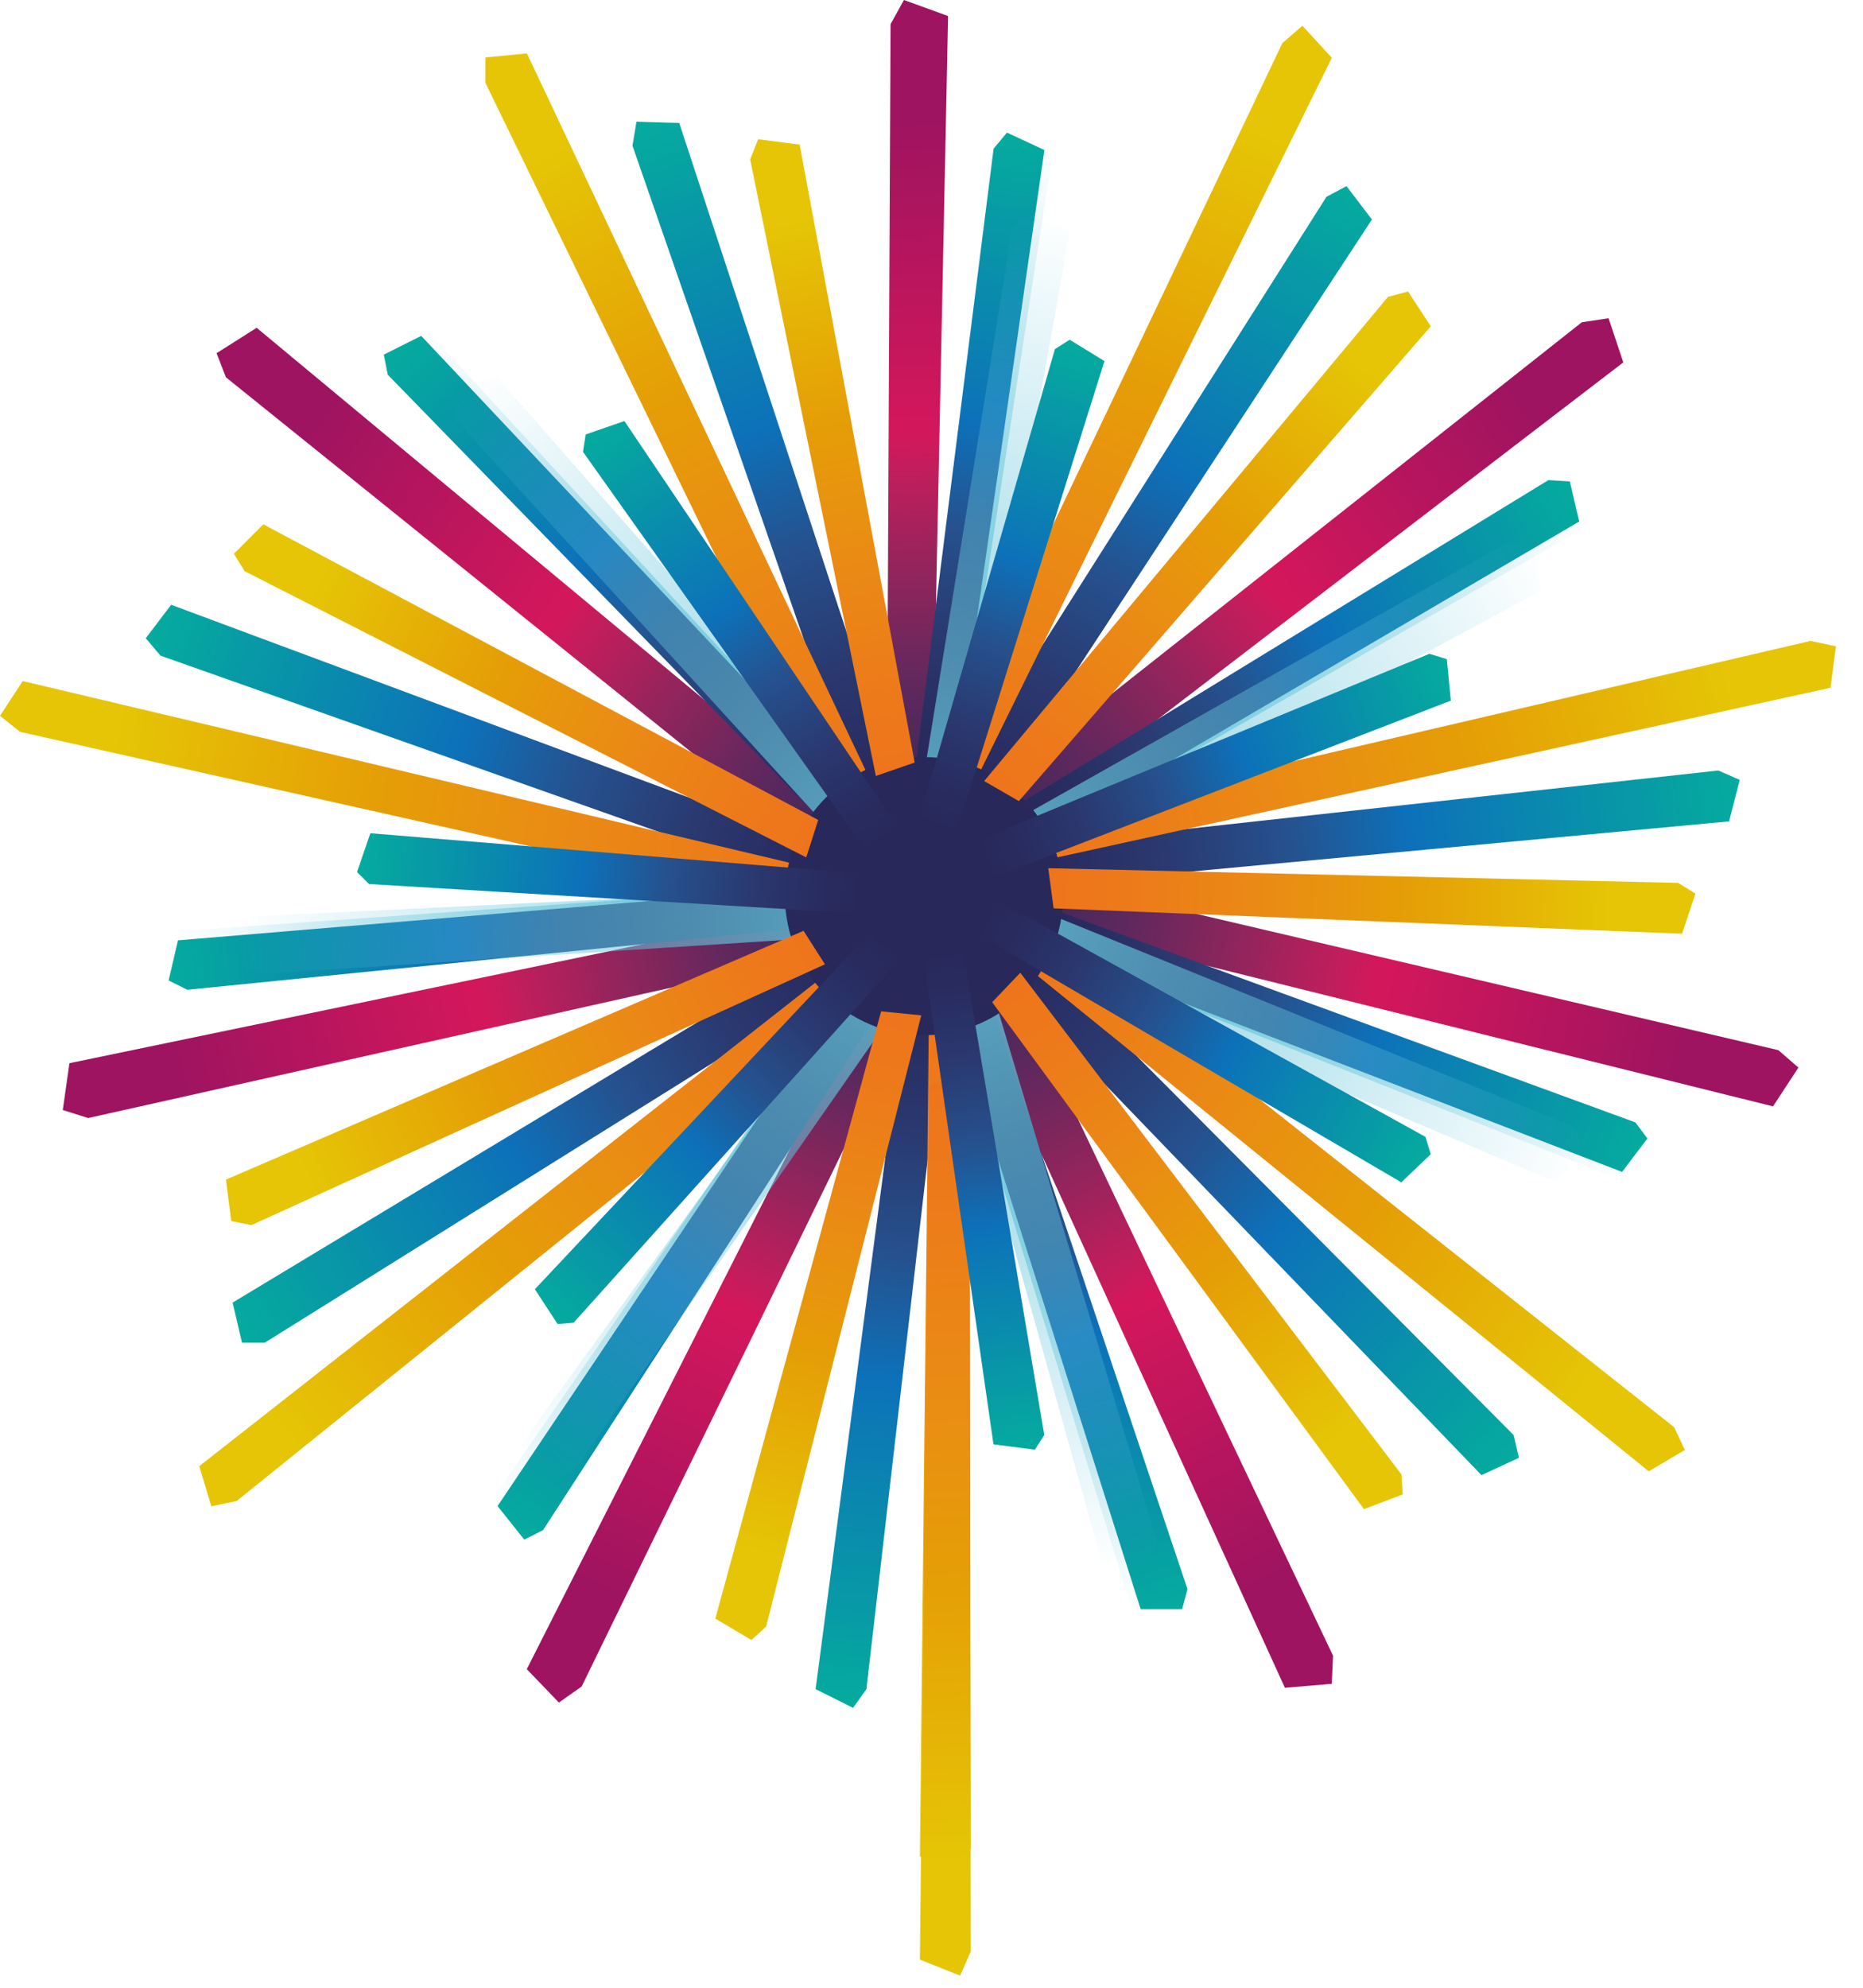 <svg width="30" height="32" viewBox="0 0 30 32" fill="none" xmlns="http://www.w3.org/2000/svg">
    <path d="M14.641 15.694L15.287 15.651L13.952 27.193L13.737 27.494L13.134 27.193L14.641 15.694Z"
        fill="url(#paint0_linear_1754_47571)" />
    <path d="M15.804 15.394L16.17 14.855L24.374 23.102L24.46 23.468L23.857 23.748L15.804 15.394Z"
        fill="url(#paint1_linear_1754_47571)" />
    <path d="M16.301 14.299L16.107 13.675L27.67 12.404L28.015 12.555L27.843 13.223L16.301 14.299Z"
        fill="url(#paint2_linear_1754_47571)" />
    <path d="M15.74 13.224L15.137 12.987L21.36 3.168L21.683 2.996L22.092 3.534L15.74 13.224Z"
        fill="url(#paint3_linear_1754_47571)" />
    <path d="M14.556 12.983L13.996 13.327L10.185 2.346L10.249 1.958L10.938 1.98L14.556 12.983Z"
        fill="url(#paint4_linear_1754_47571)" />
    <path d="M13.63 13.784L13.544 14.43L2.584 10.555L2.347 10.275L2.756 9.736L13.63 13.784Z"
        fill="url(#paint5_linear_1754_47571)" />
    <path d="M13.673 14.984L14.125 15.458L4.263 21.616H3.897L3.746 20.97L13.673 14.984Z"
        fill="url(#paint6_linear_1754_47571)" />
    <path d="M15.265 16.195L15.846 15.894L18.968 25.562L18.882 25.885H18.215L15.265 16.195Z"
        fill="url(#paint7_linear_1754_47571)" />
    <path d="M16.579 15.204L16.73 14.58L26.204 18.154L26.419 18.434L25.989 18.951L16.579 15.204Z"
        fill="url(#paint8_linear_1754_47571)" />
    <path d="M16.645 13.566L16.235 13.071L24.934 7.882L25.279 7.903L25.43 8.549L16.645 13.566Z"
        fill="url(#paint9_linear_1754_47571)" />
    <path d="M15.396 12.509H14.75L16.107 2.475L16.343 2.217L16.946 2.497L15.396 12.509Z"
        fill="url(#paint10_linear_1754_47571)" />
    <path d="M13.78 12.813L13.393 13.33L6.373 5.988L6.33 5.665L6.933 5.385L13.78 12.813Z"
        fill="url(#paint11_linear_1754_47571)" />
    <path d="M13.025 14.276L13.176 14.901L3.077 15.805L2.775 15.655L2.926 14.987L13.025 14.276Z"
        fill="url(#paint12_linear_1754_47571)" />
    <path d="M13.694 15.78L14.276 16.039L8.677 24.501L8.376 24.63L7.945 24.113L13.694 15.78Z"
        fill="url(#paint13_linear_1754_47571)" />
    <path d="M15.05 14.812L15.631 14.381L21.466 26.654L21.445 27.107L20.691 27.171L15.05 14.812Z"
        fill="url(#paint14_linear_1754_47571)" />
    <path d="M15.373 14.538L15.395 13.806L28.637 16.906L28.96 17.186L28.551 17.811L15.373 14.538Z"
        fill="url(#paint15_linear_1754_47571)" />
    <path d="M15.352 14.102L14.792 13.628L25.472 5.188L25.903 5.123L26.14 5.834L15.352 14.102Z"
        fill="url(#paint16_linear_1754_47571)" />
    <path d="M14.987 13.845L14.276 13.996L14.341 0.388L14.556 0L15.267 0.258L14.987 13.845Z"
        fill="url(#paint17_linear_1754_47571)" />
    <path d="M14.577 13.955L14.254 14.623L3.638 6.074L3.487 5.686L4.133 5.277L14.577 13.955Z"
        fill="url(#paint18_linear_1754_47571)" />
    <path d="M14.404 14.36L14.706 15.028L1.42 17.999L1.011 17.87L1.118 17.116L14.404 14.36Z"
        fill="url(#paint19_linear_1754_47571)" />
    <path d="M14.62 14.748L15.331 14.92L9.366 27.151L9 27.409L8.483 26.871L14.62 14.748Z"
        fill="url(#paint20_linear_1754_47571)" />
    <path d="M14.964 15.805L15.61 15.633L15.632 29.758L15.46 30.146L14.813 29.887L14.964 15.805Z"
        fill="url(#paint21_linear_1754_47571)" />
    <path d="M14.964 17.464L15.61 17.292L15.632 31.417L15.46 31.805L14.813 31.547L14.964 17.464Z"
        fill="url(#paint22_linear_1754_47571)" />
    <path d="M16.085 15.203L16.365 14.6L26.959 22.976L27.131 23.342L26.55 23.686L16.085 15.203Z"
        fill="url(#paint23_linear_1754_47571)" />
    <path d="M16.321 13.957L16.02 13.376L29.154 10.318L29.564 10.405L29.477 11.072L16.321 13.957Z"
        fill="url(#paint24_linear_1754_47571)" />
    <path d="M15.503 12.989L14.857 12.86L20.65 0.694L20.973 0.414L21.446 0.931L15.503 12.989Z"
        fill="url(#paint25_linear_1754_47571)" />
    <path d="M14.234 13.026L13.717 13.457L7.817 1.334V0.925L8.485 0.86L14.234 13.026Z"
        fill="url(#paint26_linear_1754_47571)" />
    <path d="M13.458 14.065L13.479 14.732L0.323 11.782L0 11.524L0.366 10.964L13.458 14.065Z"
        fill="url(#paint27_linear_1754_47571)" />
    <path d="M13.803 15.291L14.32 15.7L3.812 24.163L3.403 24.249L3.209 23.603L13.803 15.291Z"
        fill="url(#paint28_linear_1754_47571)" />
    <path d="M16.667 15.227L16.796 14.581L26.335 18.069L26.529 18.328L26.12 18.866L16.667 15.227Z"
        fill="url(#paint29_linear_1754_47571)" />
    <path d="M16.687 13.521L16.278 13.025L24.934 7.729L25.279 7.75L25.43 8.396L16.687 13.521Z"
        fill="url(#paint30_linear_1754_47571)" />
    <path d="M15.376 12.427L14.729 12.449L16 2.393L16.215 2.135L16.818 2.415L15.376 12.427Z"
        fill="url(#paint31_linear_1754_47571)" />
    <path d="M13.716 12.771L13.329 13.31L6.244 6.032L6.18 5.709L6.783 5.407L13.716 12.771Z"
        fill="url(#paint32_linear_1754_47571)" />
    <path d="M12.943 14.298L13.115 14.922L3.016 15.934L2.715 15.784L2.866 15.138L12.943 14.298Z"
        fill="url(#paint33_linear_1754_47571)" />
    <path d="M13.653 15.849L14.256 16.129L8.744 24.634L8.442 24.785L8.012 24.246L13.653 15.849Z"
        fill="url(#paint34_linear_1754_47571)" />
    <path d="M15.31 16.259L15.892 15.957L19.122 25.582L19.036 25.905H18.368L15.31 16.259Z"
        fill="url(#paint35_linear_1754_47571)" />
    <path d="M14.622 13.975L15.29 13.652L18.627 24.806L18.52 25.172L17.744 25.151L14.622 13.975Z"
        fill="url(#paint36_linear_1754_47571)" />
    <path d="M14.364 14.493L14.537 13.761L25.324 18.132L25.561 18.433L25.066 19.036L14.364 14.493Z"
        fill="url(#paint37_linear_1754_47571)" />
    <path d="M14.623 15.013L14.171 14.432L24.291 8.726L24.679 8.747L24.829 9.501L14.623 15.013Z"
        fill="url(#paint38_linear_1754_47571)" />
    <path d="M15.181 15.143H14.449L16.301 3.666L16.559 3.386L17.227 3.73L15.181 15.143Z"
        fill="url(#paint39_linear_1754_47571)" />
    <path d="M15.655 14.796L15.182 15.356L7.344 6.764L7.279 6.377L7.99 6.054L15.655 14.796Z"
        fill="url(#paint40_linear_1754_47571)" />
    <path d="M15.656 14.194L15.807 14.926L4.201 15.68L3.856 15.508L4.05 14.754L15.656 14.194Z"
        fill="url(#paint41_linear_1754_47571)" />
    <path d="M15.204 13.852L15.871 14.175L9.218 23.715L8.852 23.865L8.399 23.241L15.204 13.852Z"
        fill="url(#paint42_linear_1754_47571)" />
    <path
        d="M14.879 16.666C16.116 16.666 17.118 15.664 17.118 14.427C17.118 13.19 16.116 12.188 14.879 12.188C13.642 12.188 12.64 13.19 12.64 14.427C12.64 15.664 13.642 16.666 14.879 16.666Z"
        fill="#28285B" />
    <path d="M15.762 15.05L16.02 14.469L22.954 18.302L23.04 18.581L22.566 19.034L15.762 15.05Z"
        fill="url(#paint43_linear_1754_47571)" />
    <path d="M15.999 14.121L15.719 13.54L23.018 10.525L23.298 10.611L23.363 11.279L15.999 14.121Z"
        fill="url(#paint44_linear_1754_47571)" />
    <path d="M15.416 13.35L14.792 13.22L16.988 5.619L17.225 5.469L17.785 5.813L15.416 13.35Z"
        fill="url(#paint45_linear_1754_47571)" />
    <path d="M14.448 13.303L13.974 13.733L9.388 7.274L9.431 6.994L10.055 6.778L14.448 13.303Z"
        fill="url(#paint46_linear_1754_47571)" />
    <path d="M13.824 14.06L13.845 14.706L5.943 14.232L5.749 14.039L5.964 13.414L13.824 14.06Z"
        fill="url(#paint47_linear_1754_47571)" />
    <path d="M14.018 15.006L14.535 15.393L9.238 21.293L8.979 21.315L8.613 20.755L14.018 15.006Z"
        fill="url(#paint48_linear_1754_47571)" />
    <path d="M14.878 15.457L15.502 15.285L16.816 23.102L16.665 23.338L15.998 23.252L14.878 15.457Z"
        fill="url(#paint49_linear_1754_47571)" />
    <path d="M15.977 16.134L16.43 15.66L22.567 23.735L22.588 24.058L21.964 24.295L15.977 16.134Z"
        fill="url(#paint50_linear_1754_47571)" />
    <path d="M16.966 14.623L16.88 13.977L27.022 14.213L27.302 14.386L27.086 15.032L16.966 14.623Z"
        fill="url(#paint51_linear_1754_47571)" />
    <path d="M16.407 12.897L15.848 12.574L22.351 4.779L22.674 4.693L23.04 5.253L16.407 12.897Z"
        fill="url(#paint52_linear_1754_47571)" />
    <path d="M14.729 12.276L14.104 12.492L12.08 2.565L12.209 2.242L12.877 2.328L14.729 12.276Z"
        fill="url(#paint53_linear_1754_47571)" />
    <path d="M13.176 13.2L12.983 13.803L3.939 9.195L3.767 8.915L4.24 8.441L13.176 13.2Z"
        fill="url(#paint54_linear_1754_47571)" />
    <path d="M12.94 14.985L13.284 15.524L4.047 19.723L3.724 19.658L3.638 18.99L12.94 14.985Z"
        fill="url(#paint55_linear_1754_47571)" />
    <path d="M14.189 16.281L14.835 16.346L12.337 26.186L12.1 26.402L11.519 26.057L14.189 16.281Z"
        fill="url(#paint56_linear_1754_47571)" />

    <defs>
        <linearGradient id="paint0_linear_1754_47571" x1="14.879" y1="15.622" x2="13.739" y2="27.508"
            gradientUnits="userSpaceOnUse">
            <stop stop-color="#28285B" />
            <stop offset="0.082" stop-color="#292C60" />
            <stop offset="0.218" stop-color="#2A3970" />
            <stop offset="0.391" stop-color="#25528F" />
            <stop offset="0.552" stop-color="#0D71B9" />
            <stop offset="0.994" stop-color="#05AB9E" />
        </linearGradient>
        <linearGradient id="paint1_linear_1754_47571" x1="15.896" y1="15.172" x2="24.479" y2="23.474"
            gradientUnits="userSpaceOnUse">
            <stop stop-color="#28285B" />
            <stop offset="0.082" stop-color="#292C60" />
            <stop offset="0.218" stop-color="#2A3970" />
            <stop offset="0.391" stop-color="#25528F" />
            <stop offset="0.552" stop-color="#0D71B9" />
            <stop offset="0.994" stop-color="#05AB9E" />
        </linearGradient>
        <linearGradient id="paint2_linear_1754_47571" x1="16.157" y1="14.058" x2="27.999" y2="12.524"
            gradientUnits="userSpaceOnUse">
            <stop stop-color="#28285B" />
            <stop offset="0.082" stop-color="#292C60" />
            <stop offset="0.218" stop-color="#2A3970" />
            <stop offset="0.391" stop-color="#25528F" />
            <stop offset="0.552" stop-color="#0D71B9" />
            <stop offset="0.994" stop-color="#05AB9E" />
        </linearGradient>
        <linearGradient id="paint3_linear_1754_47571" x1="15.5" y1="13.187" x2="21.683" y2="2.973"
            gradientUnits="userSpaceOnUse">
            <stop stop-color="#28285B" />
            <stop offset="0.082" stop-color="#292C60" />
            <stop offset="0.218" stop-color="#2A3970" />
            <stop offset="0.391" stop-color="#25528F" />
            <stop offset="0.552" stop-color="#0D71B9" />
            <stop offset="0.994" stop-color="#05AB9E" />
        </linearGradient>
        <linearGradient id="paint4_linear_1754_47571" x1="14.37" y1="13.188" x2="10.24" y2="1.984"
            gradientUnits="userSpaceOnUse">
            <stop stop-color="#28285B" />
            <stop offset="0.082" stop-color="#292C60" />
            <stop offset="0.218" stop-color="#2A3970" />
            <stop offset="0.391" stop-color="#25528F" />
            <stop offset="0.552" stop-color="#0D71B9" />
            <stop offset="0.994" stop-color="#05AB9E" />
        </linearGradient>
        <linearGradient id="paint5_linear_1754_47571" x1="13.681" y1="14.056" x2="2.346" y2="10.3"
            gradientUnits="userSpaceOnUse">
            <stop stop-color="#28285B" />
            <stop offset="0.082" stop-color="#292C60" />
            <stop offset="0.218" stop-color="#2A3970" />
            <stop offset="0.391" stop-color="#25528F" />
            <stop offset="0.552" stop-color="#0D71B9" />
            <stop offset="0.994" stop-color="#05AB9E" />
        </linearGradient>
        <linearGradient id="paint6_linear_1754_47571" x1="13.889" y1="15.102" x2="3.886" y2="21.622"
            gradientUnits="userSpaceOnUse">
            <stop stop-color="#28285B" />
            <stop offset="0.082" stop-color="#292C60" />
            <stop offset="0.218" stop-color="#2A3970" />
            <stop offset="0.391" stop-color="#25528F" />
            <stop offset="0.552" stop-color="#0D71B9" />
            <stop offset="0.994" stop-color="#05AB9E" />
        </linearGradient>
        <linearGradient id="paint7_linear_1754_47571" x1="15.441" y1="16.048" x2="18.654" y2="25.967"
            gradientUnits="userSpaceOnUse">
            <stop stop-color="#65C4DA" />
            <stop offset="1" stop-color="#65C4DA" stop-opacity="0" />
        </linearGradient>
        <linearGradient id="paint8_linear_1754_47571" x1="16.582" y1="14.976" x2="26.34" y2="18.65"
            gradientUnits="userSpaceOnUse">
            <stop stop-color="#65C4DA" />
            <stop offset="1" stop-color="#65C4DA" stop-opacity="0" />
        </linearGradient>
        <linearGradient id="paint9_linear_1754_47571" x1="16.425" y1="13.437" x2="25.381" y2="8.099"
            gradientUnits="userSpaceOnUse">
            <stop stop-color="#65C4DA" />
            <stop offset="1" stop-color="#65C4DA" stop-opacity="0" />
        </linearGradient>
        <linearGradient id="paint10_linear_1754_47571" x1="15.149" y1="12.558" x2="16.559" y2="2.228"
            gradientUnits="userSpaceOnUse">
            <stop stop-color="#65C4DA" />
            <stop offset="1" stop-color="#65C4DA" stop-opacity="0" />
        </linearGradient>
        <linearGradient id="paint11_linear_1754_47571" x1="13.682" y1="13.063" x2="6.485" y2="5.52"
            gradientUnits="userSpaceOnUse">
            <stop stop-color="#65C4DA" />
            <stop offset="1" stop-color="#65C4DA" stop-opacity="0" />
        </linearGradient>
        <linearGradient id="paint12_linear_1754_47571" x1="13.14" y1="14.482" x2="2.754" y2="15.405"
            gradientUnits="userSpaceOnUse">
            <stop stop-color="#65C4DA" />
            <stop offset="1" stop-color="#65C4DA" stop-opacity="0" />
        </linearGradient>
        <linearGradient id="paint13_linear_1754_47571" x1="13.931" y1="15.835" x2="8.179" y2="24.53"
            gradientUnits="userSpaceOnUse">
            <stop stop-color="#65C4DA" />
            <stop offset="1" stop-color="#65C4DA" stop-opacity="0" />
        </linearGradient>
        <linearGradient id="paint14_linear_1754_47571" x1="15.206" y1="14.591" x2="21.545" y2="27.054"
            gradientUnits="userSpaceOnUse">
            <stop stop-color="#28285B" />
            <stop offset="0.046" stop-color="#31295B" />
            <stop offset="0.123" stop-color="#45295C" />
            <stop offset="0.221" stop-color="#63285D" />
            <stop offset="0.336" stop-color="#8F255C" />
            <stop offset="0.465" stop-color="#C41D5C" />
            <stop offset="0.504" stop-color="#D4175B" />
            <stop offset="0.865" stop-color="#9E1460" />
        </linearGradient>
        <linearGradient id="paint15_linear_1754_47571" x1="15.299" y1="14.274" x2="28.996" y2="17.089"
            gradientUnits="userSpaceOnUse">
            <stop stop-color="#28285B" />
            <stop offset="0.046" stop-color="#31295B" />
            <stop offset="0.123" stop-color="#45295C" />
            <stop offset="0.221" stop-color="#63285D" />
            <stop offset="0.336" stop-color="#8F255C" />
            <stop offset="0.465" stop-color="#C41D5C" />
            <stop offset="0.504" stop-color="#D4175B" />
            <stop offset="0.865" stop-color="#9E1460" />
        </linearGradient>
        <linearGradient id="paint16_linear_1754_47571" x1="15.094" y1="13.968" x2="25.834" y2="5.014"
            gradientUnits="userSpaceOnUse">
            <stop stop-color="#28285B" />
            <stop offset="0.046" stop-color="#31295B" />
            <stop offset="0.123" stop-color="#45295C" />
            <stop offset="0.221" stop-color="#63285D" />
            <stop offset="0.336" stop-color="#8F255C" />
            <stop offset="0.465" stop-color="#C41D5C" />
            <stop offset="0.504" stop-color="#D4175B" />
            <stop offset="0.865" stop-color="#9E1460" />
        </linearGradient>
        <linearGradient id="paint17_linear_1754_47571" x1="14.73" y1="13.995" x2="14.427" y2="0.015"
            gradientUnits="userSpaceOnUse">
            <stop stop-color="#28285B" />
            <stop offset="0.046" stop-color="#31295B" />
            <stop offset="0.123" stop-color="#45295C" />
            <stop offset="0.221" stop-color="#63285D" />
            <stop offset="0.336" stop-color="#8F255C" />
            <stop offset="0.465" stop-color="#C41D5C" />
            <stop offset="0.504" stop-color="#D4175B" />
            <stop offset="0.865" stop-color="#9E1460" />
        </linearGradient>
        <linearGradient id="paint18_linear_1754_47571" x1="14.536" y1="14.259" x2="3.417" y2="5.78"
            gradientUnits="userSpaceOnUse">
            <stop stop-color="#28285B" />
            <stop offset="0.046" stop-color="#31295B" />
            <stop offset="0.123" stop-color="#45295C" />
            <stop offset="0.221" stop-color="#63285D" />
            <stop offset="0.336" stop-color="#8F255C" />
            <stop offset="0.465" stop-color="#C41D5C" />
            <stop offset="0.504" stop-color="#D4175B" />
            <stop offset="0.865" stop-color="#9E1460" />
        </linearGradient>
        <linearGradient id="paint19_linear_1754_47571" x1="14.615" y1="14.585" x2="1.053" y2="17.992"
            gradientUnits="userSpaceOnUse">
            <stop stop-color="#28285B" />
            <stop offset="0.046" stop-color="#31295B" />
            <stop offset="0.123" stop-color="#45295C" />
            <stop offset="0.221" stop-color="#63285D" />
            <stop offset="0.336" stop-color="#8F255C" />
            <stop offset="0.465" stop-color="#C41D5C" />
            <stop offset="0.504" stop-color="#D4175B" />
            <stop offset="0.865" stop-color="#9E1460" />
        </linearGradient>
        <linearGradient id="paint20_linear_1754_47571" x1="14.91" y1="14.737" x2="9.118" y2="27.463"
            gradientUnits="userSpaceOnUse">
            <stop stop-color="#28285B" />
            <stop offset="0.046" stop-color="#31295B" />
            <stop offset="0.123" stop-color="#45295C" />
            <stop offset="0.221" stop-color="#63285D" />
            <stop offset="0.336" stop-color="#8F255C" />
            <stop offset="0.465" stop-color="#C41D5C" />
            <stop offset="0.504" stop-color="#D4175B" />
            <stop offset="0.865" stop-color="#9E1460" />
        </linearGradient>
        <linearGradient id="paint21_linear_1754_47571" x1="15.186" y1="15.75" x2="15.931" y2="30.215"
            gradientUnits="userSpaceOnUse">
            <stop stop-color="#EE741C" />
            <stop offset="0.14" stop-color="#ED7B1A" />
            <stop offset="0.372" stop-color="#E98E13" />
            <stop offset="0.552" stop-color="#E59E06" />
            <stop offset="0.865" stop-color="#E5C506" />
        </linearGradient>
        <linearGradient id="paint22_linear_1754_47571" x1="15.186" y1="17.406" x2="15.931" y2="31.872"
            gradientUnits="userSpaceOnUse">
            <stop stop-color="#EE741C" />
            <stop offset="0.14" stop-color="#ED7B1A" />
            <stop offset="0.372" stop-color="#E98E13" />
            <stop offset="0.552" stop-color="#E59E06" />
            <stop offset="0.865" stop-color="#E5C506" />
        </linearGradient>
        <linearGradient id="paint23_linear_1754_47571" x1="16.048" y1="14.944" x2="27.268" y2="23.059"
            gradientUnits="userSpaceOnUse">
            <stop stop-color="#EE741C" />
            <stop offset="0.14" stop-color="#ED7B1A" />
            <stop offset="0.372" stop-color="#E98E13" />
            <stop offset="0.552" stop-color="#E59E06" />
            <stop offset="0.865" stop-color="#E5C506" />
        </linearGradient>
        <linearGradient id="paint24_linear_1754_47571" x1="16.171" y1="13.759" x2="29.511" y2="10.047"
            gradientUnits="userSpaceOnUse">
            <stop stop-color="#EE741C" />
            <stop offset="0.14" stop-color="#ED7B1A" />
            <stop offset="0.372" stop-color="#E98E13" />
            <stop offset="0.552" stop-color="#E59E06" />
            <stop offset="0.865" stop-color="#E5C506" />
        </linearGradient>
        <linearGradient id="paint25_linear_1754_47571" x1="15.228" y1="13.002" x2="20.644" y2="0.258"
            gradientUnits="userSpaceOnUse">
            <stop stop-color="#EE741C" />
            <stop offset="0.14" stop-color="#ED7B1A" />
            <stop offset="0.372" stop-color="#E98E13" />
            <stop offset="0.552" stop-color="#E59E06" />
            <stop offset="0.865" stop-color="#E5C506" />
        </linearGradient>
        <linearGradient id="paint26_linear_1754_47571" x1="14.089" y1="13.256" x2="7.502" y2="1.076"
            gradientUnits="userSpaceOnUse">
            <stop stop-color="#EE741C" />
            <stop offset="0.14" stop-color="#ED7B1A" />
            <stop offset="0.372" stop-color="#E98E13" />
            <stop offset="0.552" stop-color="#E59E06" />
            <stop offset="0.865" stop-color="#E5C506" />
        </linearGradient>
        <linearGradient id="paint27_linear_1754_47571" x1="13.597" y1="14.296" x2="-0.032" y2="11.851"
            gradientUnits="userSpaceOnUse">
            <stop stop-color="#EE741C" />
            <stop offset="0.14" stop-color="#ED7B1A" />
            <stop offset="0.372" stop-color="#E98E13" />
            <stop offset="0.552" stop-color="#E59E06" />
            <stop offset="0.865" stop-color="#E5C506" />
        </linearGradient>
        <linearGradient id="paint28_linear_1754_47571" x1="13.885" y1="15.506" x2="3.477" y2="24.639"
            gradientUnits="userSpaceOnUse">
            <stop stop-color="#EE741C" />
            <stop offset="0.14" stop-color="#ED7B1A" />
            <stop offset="0.372" stop-color="#E98E13" />
            <stop offset="0.552" stop-color="#E59E06" />
            <stop offset="0.865" stop-color="#E5C506" />
        </linearGradient>
        <linearGradient id="paint29_linear_1754_47571" x1="16.666" y1="14.982" x2="26.463" y2="18.548"
            gradientUnits="userSpaceOnUse">
            <stop stop-color="#28285B" />
            <stop offset="0.082" stop-color="#292C60" />
            <stop offset="0.218" stop-color="#2A3970" />
            <stop offset="0.391" stop-color="#25528F" />
            <stop offset="0.552" stop-color="#0D71B9" />
            <stop offset="0.994" stop-color="#05AB9E" />
        </linearGradient>
        <linearGradient id="paint30_linear_1754_47571" x1="16.484" y1="13.368" x2="25.38" y2="7.932"
            gradientUnits="userSpaceOnUse">
            <stop stop-color="#28285B" />
            <stop offset="0.082" stop-color="#292C60" />
            <stop offset="0.218" stop-color="#2A3970" />
            <stop offset="0.391" stop-color="#25528F" />
            <stop offset="0.552" stop-color="#0D71B9" />
            <stop offset="0.994" stop-color="#05AB9E" />
        </linearGradient>
        <linearGradient id="paint31_linear_1754_47571" x1="15.125" y1="12.514" x2="16.422" y2="2.169"
            gradientUnits="userSpaceOnUse">
            <stop stop-color="#28285B" />
            <stop offset="0.082" stop-color="#292C60" />
            <stop offset="0.218" stop-color="#2A3970" />
            <stop offset="0.391" stop-color="#25528F" />
            <stop offset="0.552" stop-color="#0D71B9" />
            <stop offset="0.994" stop-color="#05AB9E" />
        </linearGradient>
        <linearGradient id="paint32_linear_1754_47571" x1="13.623" y1="13.024" x2="6.344" y2="5.56"
            gradientUnits="userSpaceOnUse">
            <stop stop-color="#28285B" />
            <stop offset="0.082" stop-color="#292C60" />
            <stop offset="0.218" stop-color="#2A3970" />
            <stop offset="0.391" stop-color="#25528F" />
            <stop offset="0.552" stop-color="#0D71B9" />
            <stop offset="0.994" stop-color="#05AB9E" />
        </linearGradient>
        <linearGradient id="paint33_linear_1754_47571" x1="13.066" y1="14.534" x2="2.692" y2="15.572"
            gradientUnits="userSpaceOnUse">
            <stop stop-color="#28285B" />
            <stop offset="0.082" stop-color="#292C60" />
            <stop offset="0.218" stop-color="#2A3970" />
            <stop offset="0.391" stop-color="#25528F" />
            <stop offset="0.552" stop-color="#0D71B9" />
            <stop offset="0.994" stop-color="#05AB9E" />
        </linearGradient>
        <linearGradient id="paint34_linear_1754_47571" x1="13.916" y1="15.88" x2="8.259" y2="24.638"
            gradientUnits="userSpaceOnUse">
            <stop stop-color="#28285B" />
            <stop offset="0.082" stop-color="#292C60" />
            <stop offset="0.218" stop-color="#2A3970" />
            <stop offset="0.391" stop-color="#25528F" />
            <stop offset="0.552" stop-color="#0D71B9" />
            <stop offset="0.994" stop-color="#05AB9E" />
        </linearGradient>
        <linearGradient id="paint35_linear_1754_47571" x1="15.512" y1="16.109" x2="18.833" y2="25.992"
            gradientUnits="userSpaceOnUse">
            <stop stop-color="#28285B" />
            <stop offset="0.082" stop-color="#292C60" />
            <stop offset="0.218" stop-color="#2A3970" />
            <stop offset="0.391" stop-color="#25528F" />
            <stop offset="0.552" stop-color="#0D71B9" />
            <stop offset="0.994" stop-color="#05AB9E" />
        </linearGradient>
        <linearGradient id="paint36_linear_1754_47571" x1="14.796" y1="13.773" x2="18.215" y2="25.233"
            gradientUnits="userSpaceOnUse">
            <stop stop-color="#65C4DA" />
            <stop offset="1" stop-color="#65C4DA" stop-opacity="0" />
        </linearGradient>
        <linearGradient id="paint37_linear_1754_47571" x1="14.391" y1="14.194" x2="25.481" y2="18.666"
            gradientUnits="userSpaceOnUse">
            <stop stop-color="#65C4DA" />
            <stop offset="1" stop-color="#65C4DA" stop-opacity="0" />
        </linearGradient>
        <linearGradient id="paint38_linear_1754_47571" x1="14.416" y1="14.847" x2="24.827" y2="8.965"
            gradientUnits="userSpaceOnUse">
            <stop stop-color="#65C4DA" />
            <stop offset="1" stop-color="#65C4DA" stop-opacity="0" />
        </linearGradient>
        <linearGradient id="paint39_linear_1754_47571" x1="14.917" y1="15.225" x2="16.809" y2="3.417"
            gradientUnits="userSpaceOnUse">
            <stop stop-color="#65C4DA" />
            <stop offset="1" stop-color="#65C4DA" stop-opacity="0" />
        </linearGradient>
        <linearGradient id="paint40_linear_1754_47571" x1="15.517" y1="15.058" x2="7.465" y2="6.217"
            gradientUnits="userSpaceOnUse">
            <stop stop-color="#65C4DA" />
            <stop offset="1" stop-color="#65C4DA" stop-opacity="0" />
        </linearGradient>
        <linearGradient id="paint41_linear_1754_47571" x1="15.791" y1="14.429" x2="3.858" y2="15.212"
            gradientUnits="userSpaceOnUse">
            <stop stop-color="#65C4DA" />
            <stop offset="1" stop-color="#65C4DA" stop-opacity="0" />
        </linearGradient>
        <linearGradient id="paint42_linear_1754_47571" x1="15.464" y1="13.863" x2="8.636" y2="23.681"
            gradientUnits="userSpaceOnUse">
            <stop stop-color="#65C4DA" />
            <stop offset="1" stop-color="#65C4DA" stop-opacity="0" />
        </linearGradient>
        <linearGradient id="paint43_linear_1754_47571" x1="15.815" y1="14.838" x2="22.775" y2="19.034"
            gradientUnits="userSpaceOnUse">
            <stop stop-color="#28285B" />
            <stop offset="0.082" stop-color="#292C60" />
            <stop offset="0.218" stop-color="#2A3970" />
            <stop offset="0.391" stop-color="#25528F" />
            <stop offset="0.552" stop-color="#0D71B9" />
            <stop offset="0.994" stop-color="#05AB9E" />
        </linearGradient>
        <linearGradient id="paint44_linear_1754_47571" x1="15.877" y1="13.955" x2="23.497" y2="11.13"
            gradientUnits="userSpaceOnUse">
            <stop stop-color="#28285B" />
            <stop offset="0.082" stop-color="#292C60" />
            <stop offset="0.218" stop-color="#2A3970" />
            <stop offset="0.391" stop-color="#25528F" />
            <stop offset="0.552" stop-color="#0D71B9" />
            <stop offset="0.994" stop-color="#05AB9E" />
        </linearGradient>
        <linearGradient id="paint45_linear_1754_47571" x1="15.189" y1="13.353" x2="17.732" y2="5.634"
            gradientUnits="userSpaceOnUse">
            <stop stop-color="#28285B" />
            <stop offset="0.082" stop-color="#292C60" />
            <stop offset="0.218" stop-color="#2A3970" />
            <stop offset="0.391" stop-color="#25528F" />
            <stop offset="0.552" stop-color="#0D71B9" />
            <stop offset="0.994" stop-color="#05AB9E" />
        </linearGradient>
        <linearGradient id="paint46_linear_1754_47571" x1="14.304" y1="13.479" x2="9.853" y2="6.678"
            gradientUnits="userSpaceOnUse">
            <stop stop-color="#28285B" />
            <stop offset="0.082" stop-color="#292C60" />
            <stop offset="0.218" stop-color="#2A3970" />
            <stop offset="0.391" stop-color="#25528F" />
            <stop offset="0.552" stop-color="#0D71B9" />
            <stop offset="0.994" stop-color="#05AB9E" />
        </linearGradient>
        <linearGradient id="paint47_linear_1754_47571" x1="13.872" y1="14.275" x2="5.78" y2="13.514"
            gradientUnits="userSpaceOnUse">
            <stop stop-color="#28285B" />
            <stop offset="0.082" stop-color="#292C60" />
            <stop offset="0.218" stop-color="#2A3970" />
            <stop offset="0.391" stop-color="#25528F" />
            <stop offset="0.552" stop-color="#0D71B9" />
            <stop offset="0.994" stop-color="#05AB9E" />
        </linearGradient>
        <linearGradient id="paint48_linear_1754_47571" x1="14.226" y1="15.133" x2="8.586" y2="20.985"
            gradientUnits="userSpaceOnUse">
            <stop stop-color="#28285B" />
            <stop offset="0.082" stop-color="#292C60" />
            <stop offset="0.218" stop-color="#2A3970" />
            <stop offset="0.391" stop-color="#25528F" />
            <stop offset="0.552" stop-color="#0D71B9" />
            <stop offset="0.994" stop-color="#05AB9E" />
        </linearGradient>
        <linearGradient id="paint49_linear_1754_47571" x1="15.062" y1="15.348" x2="16.121" y2="23.406"
            gradientUnits="userSpaceOnUse">
            <stop stop-color="#28285B" />
            <stop offset="0.082" stop-color="#292C60" />
            <stop offset="0.218" stop-color="#2A3970" />
            <stop offset="0.391" stop-color="#25528F" />
            <stop offset="0.552" stop-color="#0D71B9" />
            <stop offset="0.994" stop-color="#05AB9E" />
        </linearGradient>
        <linearGradient id="paint50_linear_1754_47571" x1="16.118" y1="15.91" x2="22.431" y2="24.207"
            gradientUnits="userSpaceOnUse">
            <stop stop-color="#EE741C" />
            <stop offset="0.14" stop-color="#ED7B1A" />
            <stop offset="0.372" stop-color="#E98E13" />
            <stop offset="0.552" stop-color="#E59E06" />
            <stop offset="0.865" stop-color="#E5C506" />
        </linearGradient>
        <linearGradient id="paint51_linear_1754_47571" x1="16.875" y1="14.368" x2="27.298" y2="14.606"
            gradientUnits="userSpaceOnUse">
            <stop stop-color="#EE741C" />
            <stop offset="0.14" stop-color="#ED7B1A" />
            <stop offset="0.372" stop-color="#E98E13" />
            <stop offset="0.552" stop-color="#E59E06" />
            <stop offset="0.865" stop-color="#E5C506" />
        </linearGradient>
        <linearGradient id="paint52_linear_1754_47571" x1="16.162" y1="12.846" x2="22.847" y2="4.845"
            gradientUnits="userSpaceOnUse">
            <stop stop-color="#EE741C" />
            <stop offset="0.14" stop-color="#ED7B1A" />
            <stop offset="0.372" stop-color="#E98E13" />
            <stop offset="0.552" stop-color="#E59E06" />
            <stop offset="0.865" stop-color="#E5C506" />
        </linearGradient>
        <linearGradient id="paint53_linear_1754_47571" x1="14.497" y1="12.425" x2="12.41" y2="2.21"
            gradientUnits="userSpaceOnUse">
            <stop stop-color="#EE741C" />
            <stop offset="0.14" stop-color="#ED7B1A" />
            <stop offset="0.372" stop-color="#E98E13" />
            <stop offset="0.552" stop-color="#E59E06" />
            <stop offset="0.865" stop-color="#E5C506" />
        </linearGradient>
        <linearGradient id="paint54_linear_1754_47571" x1="13.151" y1="13.46" x2="3.863" y2="8.723"
            gradientUnits="userSpaceOnUse">
            <stop stop-color="#EE741C" />
            <stop offset="0.14" stop-color="#ED7B1A" />
            <stop offset="0.372" stop-color="#E98E13" />
            <stop offset="0.552" stop-color="#E59E06" />
            <stop offset="0.865" stop-color="#E5C506" />
        </linearGradient>
        <linearGradient id="paint55_linear_1754_47571" x1="13.129" y1="15.16" x2="3.635" y2="19.468"
            gradientUnits="userSpaceOnUse">
            <stop stop-color="#EE741C" />
            <stop offset="0.14" stop-color="#ED7B1A" />
            <stop offset="0.372" stop-color="#E98E13" />
            <stop offset="0.552" stop-color="#E59E06" />
            <stop offset="0.865" stop-color="#E5C506" />
        </linearGradient>
        <linearGradient id="paint56_linear_1754_47571" x1="14.43" y1="16.241" x2="11.878" y2="26.351"
            gradientUnits="userSpaceOnUse">
            <stop stop-color="#EE741C" />
            <stop offset="0.14" stop-color="#ED7B1A" />
            <stop offset="0.372" stop-color="#E98E13" />
            <stop offset="0.552" stop-color="#E59E06" />
            <stop offset="0.865" stop-color="#E5C506" />
        </linearGradient>
    </defs>
</svg>